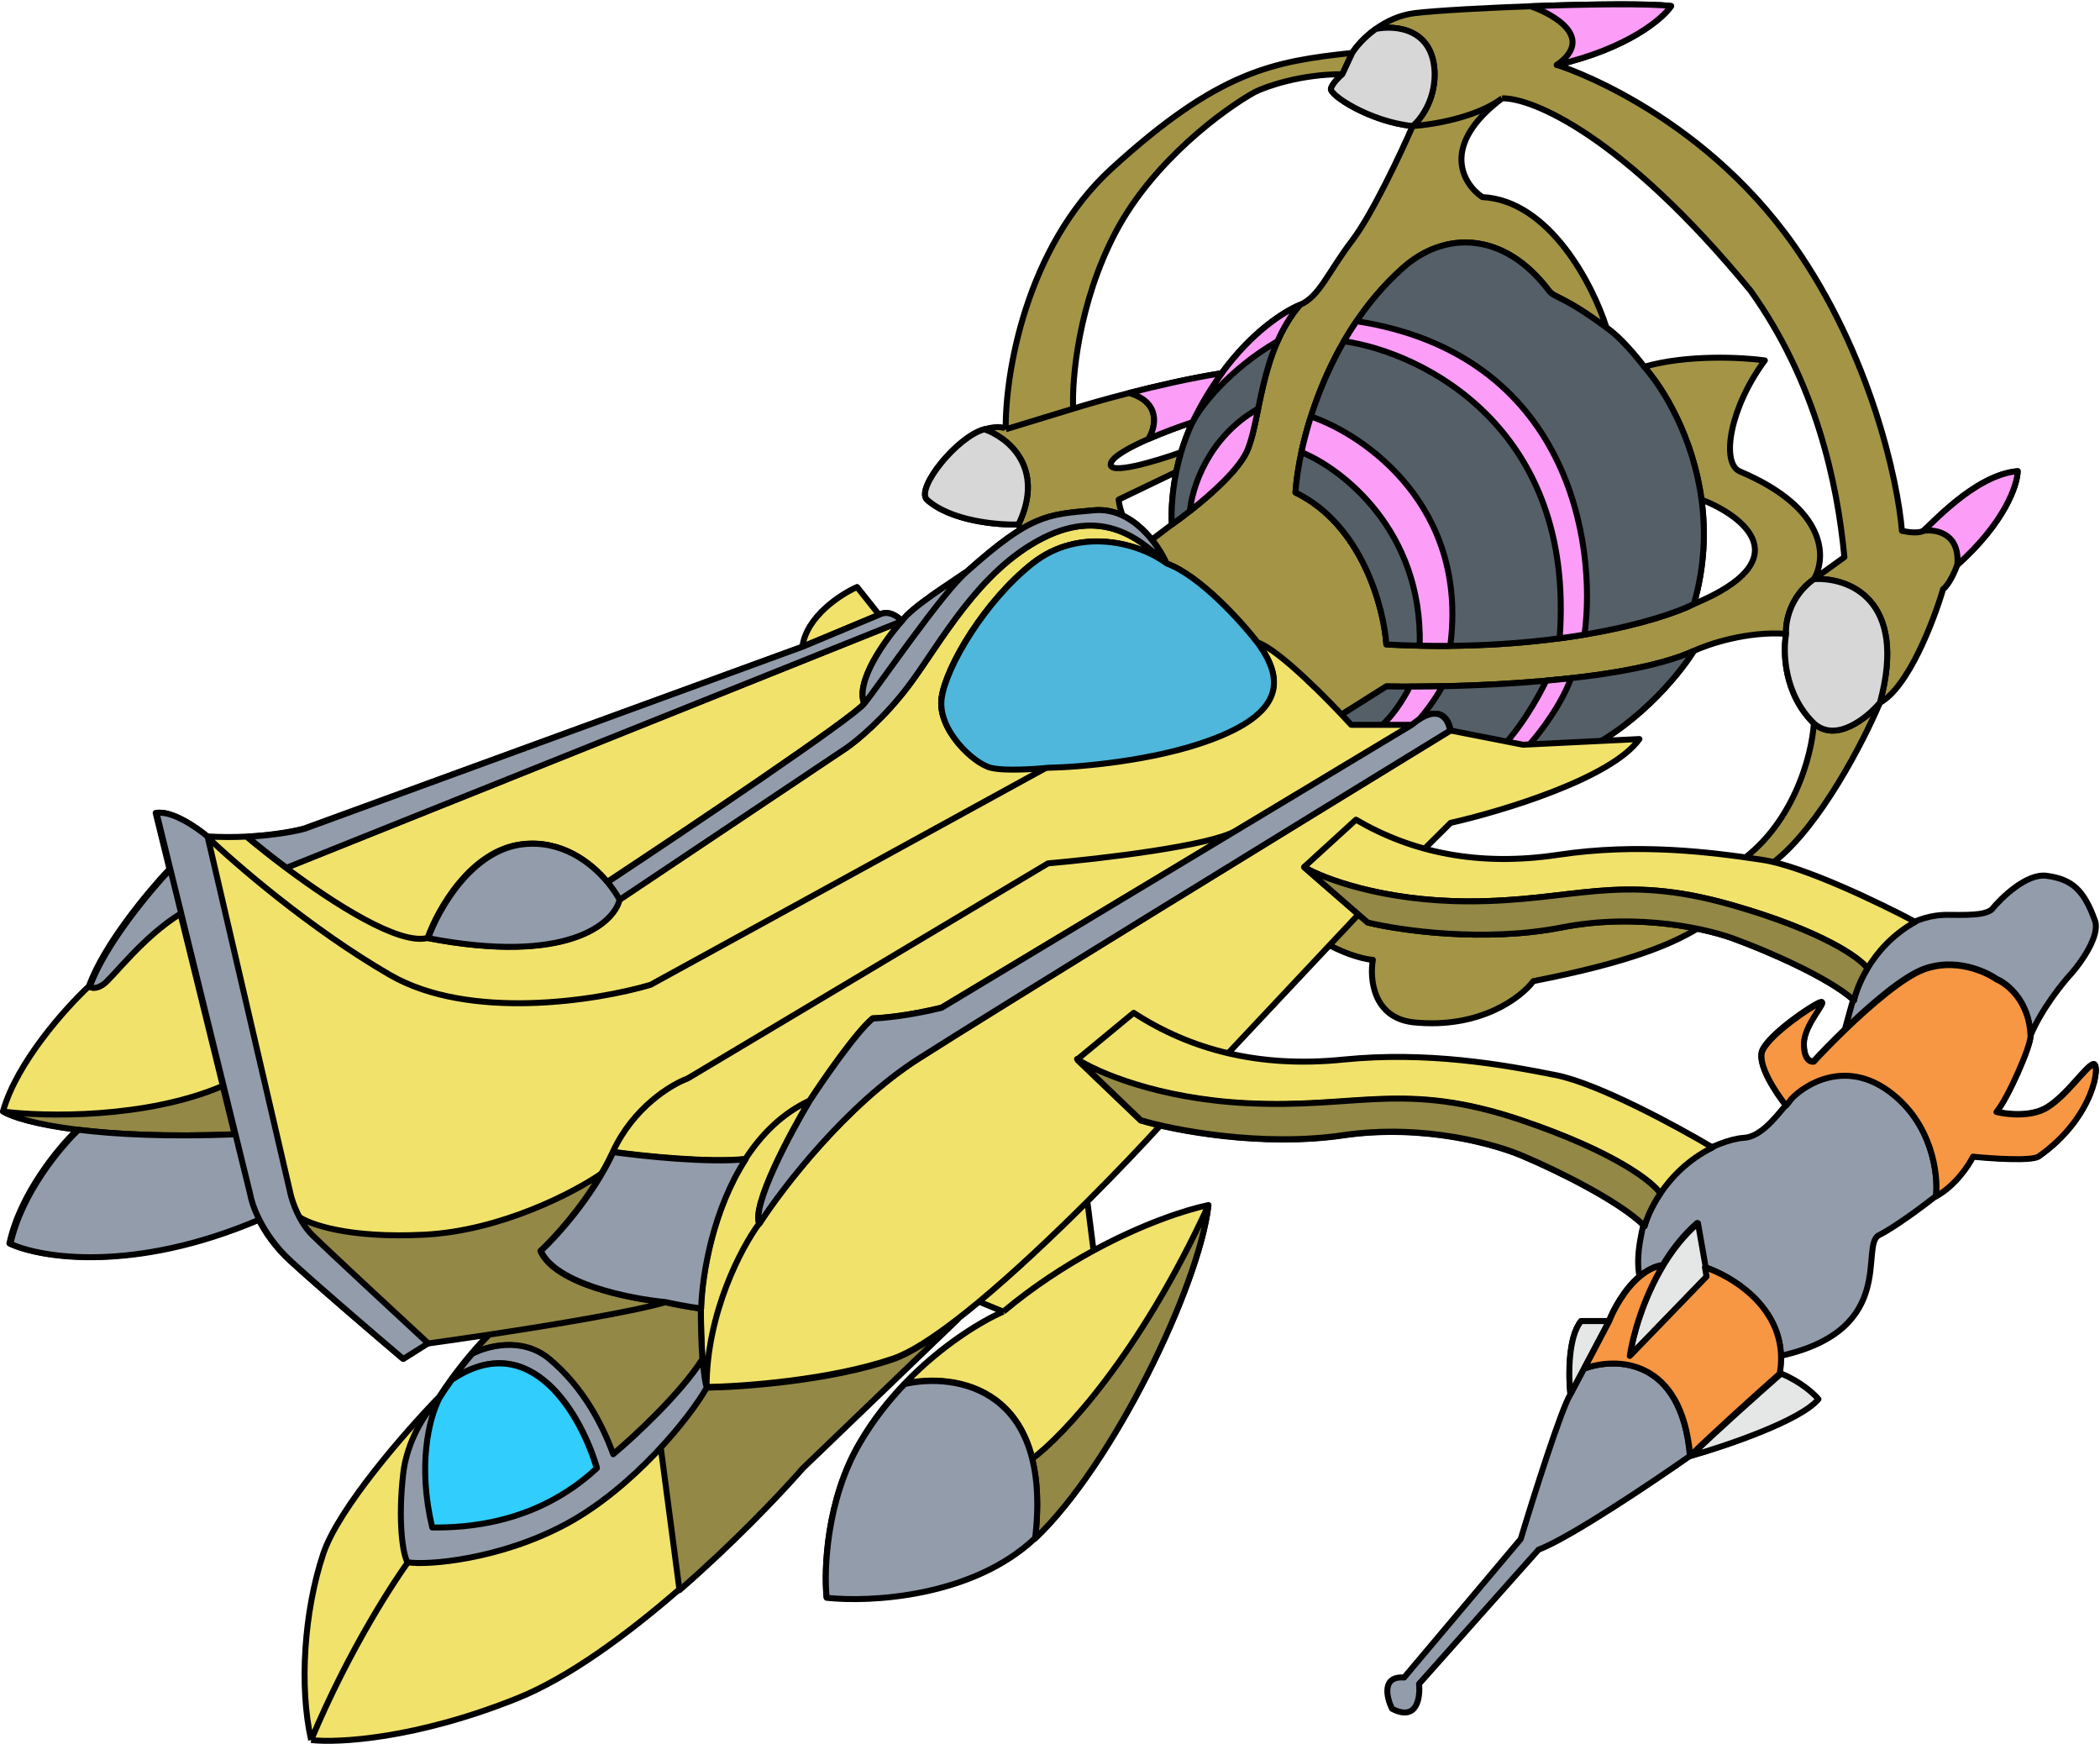 <svg width="1392" height="1156" viewBox="0 0 1392 1156" fill="none" xmlns="http://www.w3.org/2000/svg">
<path d="M675.126 347.61L680.304 362.673C740.713 447.089 865.203 617.897 879.889 625.805C894.575 633.713 906.092 636.004 910.015 636.161C907.818 648.713 910.109 674.571 936.846 677.584C980.905 682.103 1008.24 661.266 1016.4 650.282C1143.96 625.334 1137.84 600.857 1175.97 571.202C1206.47 547.477 1235.44 491.023 1246.11 465.761C1237.64 475.803 1217.02 492.592 1202.33 479.411C1201.08 500.28 1188.77 548.325 1149.61 573.555C1110.45 598.786 986.428 590.03 929.314 582.499L899.334 526.483L875.653 482.236L918.959 454.934C967.757 455.876 1076.84 452.486 1122.78 431.398C1132.51 426.848 1158.37 418.218 1183.97 420.101C1183.35 412.883 1186.14 395.529 1202.33 383.856C1210.49 370.362 1212.03 337.16 1152.91 312.306C1140.67 306.187 1146.79 269.942 1169.85 238.874C1155.1 236.834 1118.45 234.826 1089.83 243.111C1102.9 257.736 1122.3 289.969 1127.86 331.135C1155.67 341.962 1193.58 370.958 1122.78 400.331C1100.19 411.628 1027.79 432.81 918.959 427.162C917.233 402.492 902.766 347.807 858.707 326.428C860.59 296.302 877.441 224.376 929.785 177.681C957.087 153.203 996.627 152.733 1026.75 192.744C1030.99 197.922 1035.7 195.568 1064.88 217.221C1056.09 189.292 1027.32 132.868 982.506 130.609C969.643 121.825 954.272 96.45 995.649 65.207C978.697 77.989 949.076 82.753 936.375 83.537C928.53 101.581 909.544 142 896.364 159.323C879.889 180.976 874.711 196.509 861.531 202.158C834.758 233.696 835.641 279.827 826.227 299.704C818.696 315.606 790.139 338.267 776.802 347.61L757.502 362.203C752.795 357.652 743.004 345.068 741.498 331.135L779.676 312.777C780.52 308.61 781.584 304.223 782.921 299.704C766.446 305.631 734.06 315.413 736.32 307.128C737.565 302.564 748.678 296.457 761.268 290.947C765.975 283.418 770.023 266.776 748.558 260.443C732.636 264.527 719.2 268.429 711.372 270.883L666.653 284.534C665.869 283.436 661.946 281.898 652.531 284.534C667.594 289.712 693.201 309.576 675.126 347.61Z" fill="#A39545"/>
<path d="M1107.72 3.986C1079.94 0.69 964.618 5.398 937.787 8.693C927.578 9.946 918.81 14.232 911.898 19.208C924.764 16.488 950.591 18.672 950.968 49.175C950.968 67.25 941.239 79.614 936.375 83.537C949.076 82.753 978.697 77.989 995.649 65.207L995.686 65.179C1015.3 64.708 1075.71 89.562 1160.44 192.744C1203.74 253.466 1217.87 319.838 1222.57 369.263L1202.33 383.856C1224.77 382.443 1264.94 396.847 1246.11 465.761C1264.94 455.593 1281.88 411.314 1288 390.446C1291.77 387.81 1295.85 378.678 1297.42 374.441C1329.05 346.198 1337.27 321.25 1337.43 312.306C1308.71 314.66 1278.59 349.493 1274.82 351.847C1271.81 353.73 1264.15 352.631 1260.7 351.847C1258.03 318.896 1239.99 234.92 1189.15 162.618C1125.6 72.24 1032.39 42.947 1031.93 43.055C1079 32.135 1102.07 12.458 1107.72 3.986Z" fill="#A39545"/>
<path d="M736.791 111.78C679.551 164.124 666.183 248.759 666.653 284.534L711.372 270.883C710.43 251.427 714.761 200.746 739.615 153.674C764.469 106.602 811.478 72.24 831.876 60.943C839.878 57.02 862.661 49.175 889.774 49.175L896.364 35.053C844.585 40.702 808.34 46.35 736.791 111.78Z" fill="#A39545"/>
<path d="M675.126 347.61L680.304 362.673C740.713 447.089 865.203 617.897 879.889 625.805C894.575 633.713 906.092 636.004 910.015 636.161C907.818 648.713 910.109 674.571 936.846 677.584C980.905 682.103 1008.24 661.266 1016.4 650.282C1143.96 625.334 1137.84 600.857 1175.97 571.202C1206.47 547.477 1235.44 491.023 1246.11 465.761M675.126 347.61C661.475 348.081 630.219 345.445 614.403 331.135C606.872 323.604 634.644 289.241 652.531 284.534M675.126 347.61C693.201 309.576 667.594 289.712 652.531 284.534M652.531 284.534C661.946 281.898 665.869 283.436 666.653 284.534M666.653 284.534C666.183 248.759 679.551 164.124 736.791 111.78C808.34 46.35 844.585 40.702 896.364 35.053M666.653 284.534L711.372 270.883M896.364 35.053L889.774 49.175M896.364 35.053C898.915 31.021 904.278 24.695 911.898 19.208M1246.11 465.761C1264.94 455.593 1281.88 411.314 1288 390.446C1291.77 387.81 1295.85 378.678 1297.42 374.441C1329.05 346.198 1337.27 321.25 1337.43 312.306C1308.71 314.66 1278.59 349.493 1274.82 351.847C1271.81 353.73 1264.15 352.631 1260.7 351.847C1258.03 318.896 1239.99 234.92 1189.15 162.618C1125.6 72.24 1032.39 42.947 1031.93 43.055C1079 32.135 1102.07 12.458 1107.72 3.986C1079.94 0.69 964.618 5.398 937.787 8.693C927.578 9.946 918.81 14.232 911.898 19.208M1246.11 465.761C1264.94 396.847 1224.77 382.443 1202.33 383.856M1246.11 465.761C1237.64 475.803 1217.02 492.592 1202.33 479.411M711.372 270.883C710.43 251.427 714.761 200.746 739.615 153.674C764.469 106.602 811.478 72.24 831.876 60.943C839.878 57.02 862.661 49.175 889.774 49.175M711.372 270.883C719.2 268.429 732.636 264.527 748.558 260.442M889.774 49.175C887.734 50.901 883.372 55.2 882.243 58.589C880.83 62.825 908.132 80.713 936.375 83.537M936.375 83.537C928.53 101.581 909.544 142 896.364 159.323C879.889 180.976 874.711 196.509 861.531 202.158M936.375 83.537C941.239 79.614 950.968 67.25 950.968 49.175C950.591 18.672 924.764 16.488 911.898 19.208M936.375 83.537C949.076 82.753 978.697 77.989 995.649 65.207M861.531 202.158C851.586 206.42 830.384 219.259 809.858 247.347M861.531 202.158C834.758 233.696 835.641 279.827 826.227 299.704C818.696 315.606 790.139 338.267 776.802 347.61M790.452 279.827C796.576 267.234 803.181 256.484 809.858 247.347M790.452 279.827C787.286 286.556 784.826 293.265 782.921 299.704M790.452 279.827C782.772 282.363 771.53 286.456 761.268 290.947M776.802 347.61L757.502 362.203C752.795 357.652 743.004 345.068 741.498 331.135L779.676 312.777M776.802 347.61C776.499 344.89 776.003 330.91 779.676 312.777M779.676 312.777C780.519 308.61 781.584 304.223 782.921 299.704M809.858 247.347C789.366 250.601 767.249 255.648 748.558 260.442M782.921 299.704C766.446 305.631 734.06 315.413 736.32 307.128C737.565 302.564 748.678 296.456 761.268 290.947M761.268 290.947C765.975 283.418 770.023 266.776 748.558 260.442M995.686 65.179C1015.3 64.708 1075.71 89.562 1160.44 192.744C1203.74 253.466 1217.87 319.838 1222.57 369.263L1202.33 383.856M995.686 65.179C995.674 65.188 995.661 65.197 995.649 65.207M995.686 65.179L995.649 65.207M1202.33 383.856C1210.49 370.362 1212.03 337.16 1152.91 312.306C1140.67 306.187 1146.79 269.942 1169.85 238.874C1155.1 236.834 1118.45 234.826 1089.83 243.111M1202.33 383.856C1186.14 395.529 1183.35 412.883 1183.97 420.101M1089.83 243.111C1085.28 236.991 1073.92 223.246 1064.88 217.221M1089.83 243.111C1102.9 257.736 1122.3 289.969 1127.86 331.135M1064.88 217.221C1056.09 189.292 1027.32 132.868 982.506 130.609C969.643 121.825 954.272 96.45 995.649 65.207M1064.88 217.221C1035.7 195.568 1030.99 197.922 1026.75 192.744C996.627 152.733 957.087 153.203 929.785 177.681C877.441 224.376 860.59 296.302 858.707 326.428C902.766 347.807 917.233 402.492 918.959 427.162C1027.79 432.81 1100.19 411.628 1122.78 400.331M1122.78 431.398C1076.84 452.486 967.757 455.876 918.959 454.934L875.653 482.236L899.334 526.483M1122.78 431.398C1132.51 426.848 1158.37 418.218 1183.97 420.101M1122.78 431.398C1112.74 447.716 1082.3 484.589 1040.87 501.535C999.452 518.481 929.255 525.228 899.334 526.483M1183.97 420.101C1181.76 431.712 1182.34 459.83 1202.33 479.411M1202.33 479.411C1201.08 500.28 1188.77 548.325 1149.61 573.555C1110.45 598.786 986.428 590.03 929.314 582.499L899.334 526.483M1122.78 400.331C1129.93 375.697 1130.72 352.242 1127.86 331.135M1122.78 400.331C1193.58 370.958 1155.67 341.962 1127.86 331.135" stroke="black" stroke-width="3.955" stroke-linejoin="round"/>
<path d="M776.803 347.61C776.501 344.89 776.004 330.91 779.677 312.777C780.521 308.61 781.585 304.224 782.922 299.704C784.827 293.265 787.287 286.556 790.454 279.827C796.577 267.234 803.182 256.484 809.859 247.347C830.385 219.259 851.587 206.42 861.532 202.158C834.759 233.696 835.643 279.827 826.228 299.704C818.697 315.606 790.14 338.267 776.803 347.61Z" fill="#555F67"/>
<path d="M1064.88 217.221C1073.92 223.246 1085.28 236.991 1089.83 243.111C1102.9 257.736 1122.31 289.969 1127.87 331.135C1130.72 352.242 1129.93 375.697 1122.78 400.331C1100.19 411.628 1027.79 432.81 918.96 427.162C917.234 402.492 902.767 347.807 858.708 326.428C860.591 296.302 877.443 224.376 929.786 177.681C957.088 153.203 996.629 152.733 1026.75 192.744C1030.99 197.922 1035.7 195.568 1064.88 217.221Z" fill="#555F67"/>
<path d="M918.96 454.934L875.654 482.236L899.336 526.483C929.256 525.228 999.453 518.481 1040.88 501.535C1082.3 484.589 1112.74 447.717 1122.78 431.398C1076.84 452.486 967.758 455.876 918.96 454.934Z" fill="#555F67"/>
<path d="M776.803 347.61C776.501 344.89 776.004 330.91 779.677 312.777C780.521 308.61 781.585 304.224 782.922 299.704C784.827 293.265 787.287 286.556 790.454 279.827C796.577 267.234 803.182 256.484 809.859 247.347C830.385 219.259 851.587 206.42 861.532 202.158C834.759 233.696 835.643 279.827 826.228 299.704C818.697 315.606 790.14 338.267 776.803 347.61Z" stroke="black" stroke-width="3.955" stroke-linejoin="round"/>
<path d="M1064.88 217.221C1073.92 223.246 1085.28 236.991 1089.83 243.111C1102.9 257.736 1122.31 289.969 1127.87 331.135C1130.72 352.242 1129.93 375.697 1122.78 400.331C1100.19 411.628 1027.79 432.81 918.96 427.162C917.234 402.492 902.767 347.807 858.708 326.428C860.591 296.302 877.443 224.376 929.786 177.681C957.088 153.203 996.629 152.733 1026.75 192.744C1030.99 197.922 1035.7 195.568 1064.88 217.221Z" stroke="black" stroke-width="3.955" stroke-linejoin="round"/>
<path d="M918.96 454.934L875.654 482.236L899.336 526.483C929.256 525.228 999.453 518.481 1040.88 501.535C1082.3 484.589 1112.74 447.717 1122.78 431.398C1076.84 452.486 967.758 455.876 918.96 454.934Z" stroke="black" stroke-width="3.955" stroke-linejoin="round"/>
<path d="M809.859 247.347C830.385 219.259 851.587 206.42 861.532 202.158C855.269 209.536 850.519 217.713 846.797 226.165C813.921 245.37 795.536 269.942 790.453 279.827C796.577 267.234 803.182 256.484 809.859 247.347Z" fill="#FC9DF7"/>
<path d="M941.083 427.962C942.966 351.631 889.584 310.652 862.658 299.704C864.233 292.401 866.308 284.429 868.965 276.061C904.773 288.277 973.375 335.782 961.324 428.07C954.746 428.135 947.998 428.102 941.083 427.962Z" fill="#FC9DF7"/>
<path d="M1033.82 423.071C1044.36 283.478 942.901 233.636 890.854 226.165C893.443 221.698 896.218 217.261 899.189 212.886C1040.03 234.649 1058.61 360.429 1050.29 420.599C1045.04 421.478 1039.54 422.307 1033.82 423.071Z" fill="#FC9DF7"/>
<path d="M989.097 501.535C1005.67 487.164 1019.85 461.97 1024.87 451.17C1030.39 450.675 1035.9 450.124 1041.35 449.513C1033.44 471.16 1014.83 493.214 1006.51 501.535C993.804 507.523 972.527 515.907 989.097 501.535Z" fill="#FC9DF7"/>
<path d="M826.228 299.704C820.537 311.719 802.842 327.594 788.779 338.667C789.946 323.917 800.618 289.712 833.967 270.883C831.563 282.543 829.528 292.736 826.228 299.704Z" fill="#FC9DF7"/>
<path d="M909.545 485.531C920.843 479.129 930.885 462.559 934.493 455.074C941.155 455.073 948.432 455.001 956.146 454.839C943.719 476.98 927.746 490.488 921.313 494.475C912.683 494.161 898.248 491.933 909.545 485.531Z" fill="#FC9DF7"/>
<path d="M809.859 247.347C830.385 219.259 851.587 206.42 861.532 202.158C855.269 209.536 850.519 217.713 846.797 226.165C813.921 245.37 795.536 269.942 790.453 279.827C796.577 267.234 803.182 256.484 809.859 247.347Z" stroke="black" stroke-width="3.955" stroke-linejoin="round"/>
<path d="M941.083 427.962C942.966 351.631 889.584 310.652 862.658 299.704C864.233 292.401 866.308 284.429 868.965 276.061C904.773 288.277 973.375 335.782 961.324 428.07C954.746 428.135 947.998 428.102 941.083 427.962Z" stroke="black" stroke-width="3.955" stroke-linejoin="round"/>
<path d="M1033.82 423.071C1044.36 283.478 942.901 233.636 890.854 226.165C893.443 221.698 896.218 217.261 899.189 212.886C1040.03 234.649 1058.61 360.429 1050.29 420.599C1045.04 421.478 1039.54 422.307 1033.82 423.071Z" stroke="black" stroke-width="3.955" stroke-linejoin="round"/>
<path d="M989.097 501.535C1005.67 487.164 1019.85 461.97 1024.87 451.17C1030.39 450.675 1035.9 450.124 1041.35 449.513C1033.44 471.16 1014.83 493.214 1006.51 501.535C993.804 507.523 972.527 515.907 989.097 501.535Z" stroke="black" stroke-width="3.955" stroke-linejoin="round"/>
<path d="M826.228 299.704C820.537 311.719 802.842 327.594 788.779 338.667C789.946 323.917 800.618 289.712 833.967 270.883C831.563 282.543 829.528 292.736 826.228 299.704Z" stroke="black" stroke-width="3.955" stroke-linejoin="round"/>
<path d="M909.545 485.531C920.843 479.129 930.885 462.559 934.493 455.074C941.155 455.073 948.432 455.001 956.146 454.839C943.719 476.98 927.746 490.488 921.313 494.475C912.683 494.161 898.248 491.933 909.545 485.531Z" stroke="black" stroke-width="3.955" stroke-linejoin="round"/>
<path d="M1031.93 43.055C1079 32.135 1102.07 12.459 1107.72 3.986C1092.81 2.216 1052.66 2.754 1014.51 4.141C1030.83 9.738 1057.16 25.356 1031.93 43.055Z" fill="#FC9DF7"/>
<path d="M1337.43 312.306C1308.71 314.66 1278.59 349.493 1274.82 351.847C1283.14 350.591 1299.3 353.353 1297.42 374.441C1329.05 346.198 1337.27 321.25 1337.43 312.306Z" fill="#FC9DF7"/>
<path d="M790.453 279.827C796.576 267.234 803.181 256.484 809.858 247.347C789.366 250.601 767.249 255.648 748.559 260.443C770.023 266.776 765.975 283.418 761.268 290.947C771.53 286.457 782.772 282.363 790.453 279.827Z" fill="#FC9DF7"/>
<path d="M1031.93 43.055C1079 32.135 1102.07 12.459 1107.72 3.986C1092.81 2.216 1052.66 2.754 1014.51 4.141C1030.83 9.738 1057.16 25.356 1031.93 43.055Z" stroke="black" stroke-width="3.955" stroke-linejoin="round"/>
<path d="M1337.43 312.306C1308.71 314.66 1278.59 349.493 1274.82 351.847C1283.14 350.591 1299.3 353.353 1297.42 374.441C1329.05 346.198 1337.27 321.25 1337.43 312.306Z" stroke="black" stroke-width="3.955" stroke-linejoin="round"/>
<path d="M790.453 279.827C796.576 267.234 803.181 256.484 809.858 247.347C789.366 250.601 767.249 255.648 748.559 260.443C770.023 266.776 765.975 283.418 761.268 290.947C771.53 286.457 782.772 282.363 790.453 279.827Z" stroke="black" stroke-width="3.955" stroke-linejoin="round"/>
<path d="M614.403 331.135C630.219 345.445 661.475 348.081 675.126 347.61C693.201 309.576 667.594 289.712 652.531 284.534C634.644 289.241 606.872 323.604 614.403 331.135Z" fill="#D7D7D7"/>
<path d="M882.243 58.589C883.372 55.2 887.734 50.901 889.774 49.175L896.364 35.053C898.915 31.021 904.278 24.695 911.898 19.208C924.764 16.488 950.591 18.672 950.968 49.175C950.968 67.25 941.239 79.614 936.375 83.537C908.132 80.713 880.83 62.825 882.243 58.589Z" fill="#D7D7D7"/>
<path d="M1202.33 479.411C1182.34 459.83 1181.76 431.712 1183.97 420.101C1183.35 412.883 1186.14 395.529 1202.33 383.856C1224.77 382.443 1264.94 396.847 1246.11 465.761C1237.64 475.803 1217.02 492.592 1202.33 479.411Z" fill="#D7D7D7"/>
<path d="M614.403 331.135C630.219 345.445 661.475 348.081 675.126 347.61C693.201 309.576 667.594 289.712 652.531 284.534C634.644 289.241 606.872 323.604 614.403 331.135Z" stroke="black" stroke-width="3.955" stroke-linejoin="round"/>
<path d="M882.243 58.589C883.372 55.2 887.734 50.901 889.774 49.175L896.364 35.053C898.915 31.021 904.278 24.695 911.898 19.208C924.764 16.488 950.591 18.672 950.968 49.175C950.968 67.25 941.239 79.614 936.375 83.537C908.132 80.713 880.83 62.825 882.243 58.589Z" stroke="black" stroke-width="3.955" stroke-linejoin="round"/>
<path d="M1202.33 479.411C1182.34 459.83 1181.76 431.712 1183.97 420.101C1183.35 412.883 1186.14 395.529 1202.33 383.856C1224.77 382.443 1264.94 396.847 1246.11 465.761C1237.64 475.803 1217.02 492.592 1202.33 479.411Z" stroke="black" stroke-width="3.955" stroke-linejoin="round"/>
<path d="M922.719 1132.55C919.105 1125.18 915.649 1110.72 930.73 1111.85L1008.02 1020.07C1016.5 991.986 1034.98 933.468 1041.01 924.055C1039.75 912.288 1039.41 886.12 1048.08 875.577H1066.46C1069.45 867.815 1076.65 854.41 1086.74 845.926C1083.91 831.963 1088.42 813.921 1093.32 796.977C1099.45 775.798 1138.56 755.089 1156 754.148C1167.42 753.531 1177.67 739.544 1183.77 732.498C1176.87 723.869 1164.11 704.446 1168.25 695.786C1173.44 684.961 1200.3 666.606 1206.43 664.252C1212.55 661.899 1195.59 678.372 1195.59 691.55C1195.59 702.093 1199.99 703.788 1202.19 703.317C1207.32 697.728 1214.66 690.133 1222.92 682.16C1227.63 665.664 1232.06 645.52 1240.36 634.601C1250.73 620.952 1267.69 605.891 1292.2 606.362C1311.8 606.738 1316.23 605.42 1320.01 603.067C1326.76 594.752 1343.57 578.593 1356.76 580.476C1373.26 582.829 1381.27 589.418 1388.81 610.598C1391.83 620.387 1379.7 637.582 1373.26 644.956C1367.13 651.545 1353.09 669.053 1345.93 686.373C1345.93 693.433 1330.84 727.791 1323.3 736.733C1330.06 738.459 1346.21 740.31 1356.76 733.91C1369.96 725.908 1382.21 707.082 1387.4 705.2C1392.58 703.317 1388.81 740.028 1351.11 766.385C1345.83 769.397 1320.01 767.64 1307.75 766.385C1304.92 772.19 1296.06 785.587 1283.25 792.741C1275.08 799.174 1256.1 813.356 1245.54 818.628C1232.35 825.217 1258.74 881.225 1180.44 898.639C1180.55 902.383 1180.28 906.305 1179.56 910.405C1192.38 915.677 1201.24 923.898 1204.07 927.349C1192.38 941.657 1143.28 958.412 1120.18 965.002C1095.41 982.416 1040.64 1019.22 1019.8 1027.13L940.627 1116.08C941.57 1125.18 939.308 1141.22 922.719 1132.55Z" fill="#939CAB"/>
<path d="M1041.01 924.054C1034.98 933.468 1016.5 991.986 1008.02 1020.07L930.73 1111.85C915.649 1110.72 919.105 1125.18 922.719 1132.56C939.308 1141.22 941.57 1125.18 940.627 1116.08L1019.8 1027.13C1040.64 1019.22 1095.41 982.416 1120.18 965.002M1041.01 924.054C1039.75 912.288 1039.41 886.12 1048.08 875.577H1066.46M1041.01 924.054L1049.9 907.111M1066.46 875.577L1049.9 907.111M1066.46 875.577C1069.45 867.815 1076.65 854.41 1086.74 845.926M1049.9 907.111C1070.97 899.267 1114.53 899.863 1120.18 965.002M1120.18 965.002C1143.28 958.412 1192.38 941.657 1204.07 927.349C1201.24 923.898 1192.38 915.677 1179.56 910.405M1120.18 965.002C1134.13 951.07 1165.58 922.799 1179.56 910.405M1179.56 910.405C1180.28 906.305 1180.55 902.383 1180.44 898.639M1102.21 838.395C1088.6 861.084 1081.97 886.068 1080.13 898.639L1131.02 845.926L1129.96 839.807M1102.21 838.395C1108.31 828.239 1115.8 818.543 1124.9 810.626L1129.96 839.807M1102.21 838.395C1096.54 839.22 1091.34 842.062 1086.74 845.926M1129.96 839.807C1147.53 845.597 1179.46 864.91 1180.44 898.639M1086.74 845.926C1083.91 831.963 1088.42 813.921 1093.32 796.977C1099.45 775.798 1138.56 755.089 1156 754.148C1167.42 753.531 1177.67 739.544 1183.77 732.498M1283.25 792.741C1284.82 778.308 1280.79 744.17 1252.14 723.084C1223.49 701.999 1196.84 717.75 1187.1 728.262C1186.25 729.485 1185.13 730.936 1183.77 732.498M1283.25 792.741C1275.08 799.174 1256.1 813.356 1245.54 818.628C1232.35 825.217 1258.74 881.225 1180.44 898.639M1283.25 792.741C1296.06 785.587 1304.92 772.19 1307.75 766.385C1320.01 767.64 1345.83 769.397 1351.11 766.385C1388.81 740.028 1392.58 703.317 1387.4 705.2C1382.21 707.082 1369.96 725.908 1356.76 733.91C1346.21 740.31 1330.06 738.459 1323.3 736.733C1330.84 727.791 1345.93 693.433 1345.93 686.373M1183.77 732.498C1176.87 723.869 1164.11 704.446 1168.25 695.786C1173.44 684.961 1200.3 666.606 1206.43 664.252C1212.55 661.899 1195.59 678.372 1195.59 691.55C1195.59 702.093 1199.99 703.788 1202.19 703.317C1207.32 697.728 1214.66 690.133 1222.92 682.16M1345.93 686.373C1345.17 663.405 1330.53 651.702 1323.3 648.721C1315.76 643.387 1295.59 634.601 1275.23 642.132C1261.47 647.223 1240.17 665.513 1222.92 682.16M1345.93 686.373C1353.09 669.053 1367.13 651.545 1373.26 644.956C1379.7 637.582 1391.83 620.387 1388.81 610.598C1381.27 589.418 1373.26 582.829 1356.76 580.476C1343.57 578.593 1326.76 594.752 1320.01 603.067C1316.23 605.42 1311.8 606.738 1292.2 606.362C1267.69 605.891 1250.73 620.952 1240.36 634.601C1232.06 645.52 1227.63 665.664 1222.92 682.16" stroke="black" stroke-width="3.955" stroke-linejoin="round"/>
<path d="M1048.04 875.614C1039.29 886.148 1039.64 912.296 1040.91 924.053L1049.88 907.123L1066.58 875.614H1048.04Z" fill="#E5E7E7"/>
<path d="M1205.37 927.345C1193.58 941.641 1144.05 958.383 1120.76 964.967C1134.83 951.047 1166.55 922.799 1180.65 910.415C1193.58 915.682 1202.52 923.896 1205.37 927.345Z" fill="#E5E7E7"/>
<path d="M1080.36 898.657L1131.69 845.986L1130.62 839.872L1125.52 810.715C1116.34 818.625 1108.79 828.314 1102.64 838.461C1088.91 861.132 1082.22 886.096 1080.36 898.657Z" fill="#E5E7E7"/>
<path d="M1048.04 875.614C1039.29 886.148 1039.64 912.296 1040.91 924.053L1049.88 907.123L1066.58 875.614H1048.04Z" stroke="black" stroke-width="3.955" stroke-linejoin="round"/>
<path d="M1205.37 927.345C1193.58 941.641 1144.05 958.383 1120.76 964.967C1134.83 951.047 1166.55 922.799 1180.65 910.415C1193.58 915.682 1202.52 923.896 1205.37 927.345Z" stroke="black" stroke-width="3.955" stroke-linejoin="round"/>
<path d="M1080.36 898.657L1131.69 845.986L1130.62 839.872L1125.52 810.715C1116.34 818.625 1108.79 828.314 1102.64 838.461C1088.91 861.132 1082.22 886.096 1080.36 898.657Z" stroke="black" stroke-width="3.955" stroke-linejoin="round"/>
<path d="M266.943 900.435C249.688 885.838 210.566 852.406 192.119 835.454C182.231 826.368 175.597 816.515 171.376 808.144C88.146 843.553 26.603 833.571 6.235 824.153C13.388 791.004 39.334 759.979 51.412 748.61C23.494 745.167 7.8 740.072 2 736.571C11.035 704.175 43.726 667.824 58.941 653.697C68.73 626.199 98.614 590.444 112.333 576.004L103.177 538.805C113.342 536.921 130.001 548.379 137.06 554.343C146.374 554.933 155.286 554.892 163.413 554.48C181.234 553.576 195.282 550.889 201.531 549.164L531.886 428.62C534.521 408.655 557.141 393.933 568.121 389.067L582.71 407.431C589.11 404.041 595.416 408.844 597.768 411.669C604.357 402.252 630.239 386.242 641.063 378.708C683.416 341.038 693.769 341.038 725.299 338.213C750.522 335.953 767.809 360.815 773.299 373.528C795.134 381.439 822.554 411.669 833.535 425.795C847.464 430.316 880.751 464.093 895.653 480.416H936.124C954.194 465.348 960.594 476.649 961.536 484.183L1009.54 493.601L1086.71 489.834C1068.27 515.826 995.575 537.706 961.536 545.397L901.3 605.198L769.534 745.518C757.026 759.209 739.83 777.327 720.755 796.372L724.865 828.862C757.942 810.881 786.764 801.608 801.064 798.726C794.946 851.935 738.005 970.124 686.24 1019.09C644.828 1058.27 576.749 1061.79 547.886 1058.65C546.003 1040.13 547.792 993.667 570.004 955.998C578.65 941.199 588.946 928.207 599.651 917.047C624.371 891.275 651.271 875.272 665.063 869.357L648.979 862.765C644.193 866.744 639.495 870.529 634.927 874.066L532.356 972.478C497.376 1012.19 410.567 1098.39 343.179 1125.51C275.79 1152.63 223.805 1155.33 206.237 1153.29C198.237 1117.98 201.531 1068.07 214.237 1029.92C224.401 999.412 269.726 947.836 291.118 925.862C293.71 921.813 296.421 917.869 299.164 914.09C303.654 907.905 308.229 902.165 312.504 897.139C316.915 891.953 321.006 887.527 324.355 884.158C308.607 886.532 294.262 888.586 283.414 890.075L266.943 900.435Z" fill="#F1E26B"/>
<path d="M283.414 890.075L266.943 900.435C249.688 885.838 210.566 852.406 192.119 835.454C182.231 826.368 175.597 816.515 171.376 808.144M283.414 890.075C294.262 888.586 308.607 886.532 324.355 884.158M283.414 890.075C261.139 869.514 214.519 826.319 206.237 818.032C197.954 809.745 193.374 796.686 192.119 791.192L137.06 554.343M441.062 862.765C445.297 863.707 455.932 865.873 464.591 867.003M441.062 862.765C419.112 869.079 366.67 877.777 324.355 884.158M441.062 862.765C417.532 860.567 368.026 850.711 358.238 828.862C368.591 819.288 392.685 792.793 406.238 763.411M464.591 867.003C464.591 875.219 464.846 888.883 465.652 900.435M464.591 867.003C465.328 843.419 472.741 801.136 494.131 768.12M468.356 919.27C492.199 918.956 550.333 914.749 592.121 900.435C603.318 896.599 618.255 886.977 634.927 874.066M468.356 919.27C453.924 937.477 414.52 981.707 370.473 1005.44C326.426 1029.17 287.335 1032.12 274.472 1029.92M468.356 919.27C467.096 915.96 466.231 908.744 465.652 900.435M468.356 919.27C468.356 870.299 491.572 826.665 503.18 810.969M961.535 484.183L1009.54 493.601L1086.71 489.834C1068.27 515.826 995.575 537.706 961.535 545.397L901.3 605.198L769.534 745.518C757.026 759.209 739.83 777.327 720.755 796.372M961.535 484.183C960.594 476.649 954.194 465.348 936.124 480.416M961.535 484.183C863.809 543.984 656.404 671.214 608.592 701.726C560.78 732.239 518.395 787.268 503.18 810.969M936.124 480.416H895.653C880.751 464.093 847.464 430.316 833.535 425.795M936.124 480.416L819.417 550.517M833.535 425.795C822.554 411.669 795.134 381.439 773.299 373.528M833.535 425.795C852.358 451.222 849.535 472.412 802.476 489.834C764.828 503.772 714.946 507.884 694.71 508.198M773.299 373.528C767.809 360.815 750.522 335.953 725.299 338.213C693.769 341.038 683.416 341.038 641.063 378.708M773.299 373.528C759.652 361.286 734.24 334.917 691.416 356.577C648.592 378.237 623.651 425.795 602.945 453.577C586.38 475.802 567.808 491.09 560.592 495.955L410.473 596.251M773.299 373.528C755.887 360.344 715.887 348.741 684.357 373.528C652.828 398.316 626.945 441.805 624.122 462.523C621.298 483.242 645.298 505.373 656.592 508.198C665.628 510.458 685.769 509.14 694.71 508.198M641.063 378.708C630.239 386.242 604.357 402.252 597.768 411.669M641.063 378.708C624.505 392.834 582.71 454.048 572.827 466.29M597.768 411.669C595.416 408.844 589.11 404.041 582.71 407.431M597.768 411.669C586.945 423.755 566.804 451.599 572.827 466.29M597.768 411.669L189.426 575.062M582.71 407.431L568.121 389.067C557.141 393.933 534.521 408.655 531.886 428.62M582.71 407.431L531.886 428.62M531.886 428.62L201.531 549.164C195.282 550.889 181.234 553.576 163.413 554.48M137.06 554.343C130.001 548.379 113.342 536.921 103.177 538.805L112.333 576.004M137.06 554.343C146.374 554.933 155.286 554.892 163.413 554.48M137.06 554.343C155.57 572.237 205.766 615.651 258.472 646.164C311.178 676.676 395.571 663.272 431.179 652.756L694.71 508.198M112.333 576.004C98.614 590.444 68.73 626.199 58.941 653.697M112.333 576.004L119.518 605.198M58.941 653.697C43.726 667.824 11.035 704.175 2 736.571C7.8 740.072 23.494 745.167 51.412 748.61M58.941 653.697C59.883 654.639 62.989 655.675 67.883 652.285C74.001 648.047 93.976 620.736 119.518 605.198M155.56 751.639L165.295 791.192C165.877 794.761 167.723 800.897 171.376 808.144M155.56 751.639C110.245 753.405 76.063 751.651 51.412 748.61M155.56 751.639L119.518 605.198M51.412 748.61C39.334 759.979 13.388 791.004 6.235 824.153C26.603 833.571 88.146 843.553 171.376 808.144M324.355 884.158C321.006 887.527 316.915 891.953 312.504 897.139M274.472 1029.92C271.335 1025.22 266.002 1004.5 269.766 972.478C271.513 957.626 281.419 941.013 291.118 925.862M274.472 1029.92C262.237 1045.93 231.46 1093.02 206.237 1153.29M291.118 925.862C269.726 947.836 224.401 999.412 214.237 1029.92C201.531 1068.07 198.237 1117.98 206.237 1153.29M291.118 925.862C283.844 939.831 271.743 977.94 281.531 1018.62C302.708 1018.78 355.132 1009.77 395.414 972.478C385.365 938.261 352.047 878.68 299.164 914.09M291.118 925.862C293.71 921.813 296.421 917.869 299.164 914.09M206.237 1153.29C223.805 1155.33 275.79 1152.63 343.179 1125.51C410.567 1098.39 497.376 1012.19 532.356 972.478L634.927 874.066M634.927 874.066C639.495 870.529 644.193 866.744 648.979 862.765M648.979 862.765L665.063 869.357M648.979 862.765C672.384 843.307 697.917 819.174 720.755 796.372M665.063 869.357C685.093 852.632 705.694 839.284 724.865 828.862M665.063 869.357C651.271 875.272 624.371 891.275 599.651 917.047M686.24 1019.09C644.828 1058.27 576.749 1061.79 547.886 1058.65C546.003 1040.13 547.792 993.667 570.004 955.998C578.65 941.199 588.946 928.207 599.651 917.047M686.24 1019.09C738.005 970.124 794.946 851.935 801.064 798.726C786.764 801.608 757.942 810.881 724.865 828.862M686.24 1019.09C697.91 919.27 633.377 909.469 599.651 917.047M720.755 796.372L724.865 828.862M299.164 914.09C303.654 907.905 308.229 902.165 312.504 897.139M312.504 897.139C322.102 891.959 345.814 885.367 363.885 900.435C386.473 919.27 399.179 944.226 406.238 963.532C419.808 952.231 450.688 923.79 465.652 900.435M163.413 554.48C170.429 560.381 179.436 567.583 189.426 575.062M283.414 621.678C290.159 602.641 312.12 563.558 346.002 559.523C371.733 556.459 391.313 571.2 402.473 584.569M283.414 621.678C375.649 639.383 406.552 612.104 410.473 596.251M283.414 621.678C264.703 626.574 221.876 599.354 189.426 575.062M410.473 596.251C408.699 592.901 406.009 588.804 402.473 584.569M402.473 584.569C455.964 549.224 564.921 476.084 572.827 466.29M536.592 729.508C546.003 715.068 567.557 683.928 578.474 674.887C584.749 674.73 602.663 673.097 624.122 667.824L819.417 550.517M536.592 729.508C523.415 751.482 498.285 798.538 503.18 810.969M536.592 729.508C518.495 737.941 504.63 751.914 494.131 768.12M406.238 763.411C419.791 734.028 444.826 718.835 455.65 714.911L694.71 572.237C729.22 569.237 802.476 560.693 819.417 550.517M406.238 763.411C425.304 766.079 469.574 770.756 494.131 768.12" stroke="black" stroke-width="3.955" stroke-linejoin="round"/>
<path d="M440.999 863.147C445.234 864.09 455.867 866.26 464.525 867.392C464.525 875.623 464.78 889.312 465.585 900.884C466.165 909.208 467.029 916.437 468.289 919.753C492.129 919.438 550.255 915.224 592.037 900.884C603.232 897.042 618.167 887.403 634.837 874.468L532.281 973.057C514.886 992.841 484.675 1024.15 450.409 1053.96L437.29 954.188C451.184 940.352 462.062 927.625 468.289 919.753C467.029 916.437 466.165 909.208 465.585 900.884C450.624 924.281 419.748 952.773 406.18 964.094C399.122 944.754 386.418 919.753 363.833 900.884C345.765 885.789 322.056 892.393 312.46 897.582C316.87 892.387 320.96 887.954 324.309 884.578C308.564 886.957 294.221 889.014 283.373 890.507C261.102 869.908 214.489 826.636 206.207 818.334C202.678 814.795 199.82 810.388 197.606 806.069C204.394 811.258 230.675 820.976 281.491 818.334C332.308 815.692 380.864 790.188 398.79 777.766C385.115 801.28 366.845 821.161 358.187 829.183C367.974 851.071 417.473 860.946 440.999 863.147Z" fill="#938845"/>
<path d="M51.405 748.788C23.491 745.338 7.799 740.234 2 736.727C29.155 740.186 96.303 741.633 147.659 719.745L155.538 751.822C110.229 753.591 76.053 751.834 51.405 748.788Z" fill="#938845"/>
<path d="M800.95 798.994C794.833 852.298 737.9 970.698 686.142 1019.76C688.658 998.198 687.632 980.83 684.137 966.925C704.097 952.301 755.403 898.243 800.95 798.994Z" fill="#938845"/>
<path d="M440.999 863.147C445.234 864.09 455.867 866.26 464.525 867.392C464.525 875.623 464.78 889.312 465.585 900.884M440.999 863.147C419.053 869.472 366.618 878.186 324.309 884.578M440.999 863.147C417.473 860.946 367.974 851.071 358.187 829.183C366.845 821.161 385.115 801.28 398.79 777.766C380.864 790.188 332.308 815.692 281.491 818.334C230.675 820.976 204.394 811.258 197.606 806.069C199.82 810.388 202.678 814.795 206.207 818.334C214.489 826.636 261.102 869.908 283.373 890.507C294.221 889.014 308.564 886.957 324.309 884.578M468.289 919.753C492.129 919.438 550.255 915.224 592.037 900.884C603.232 897.042 618.167 887.403 634.837 874.468L532.281 973.057C514.886 992.841 484.675 1024.15 450.409 1053.96L437.29 954.188C451.184 940.352 462.062 927.625 468.289 919.753ZM468.289 919.753C467.029 916.437 466.165 909.208 465.585 900.884M324.309 884.578C320.96 887.954 316.87 892.387 312.46 897.582C322.056 892.393 345.765 885.789 363.833 900.884C386.418 919.753 399.122 944.754 406.18 964.094C419.748 952.773 450.624 924.281 465.585 900.884M2 736.727C7.799 740.234 23.491 745.338 51.405 748.788C76.053 751.834 110.229 753.591 155.538 751.822L147.659 719.745C96.303 741.633 29.155 740.186 2 736.727ZM686.142 1019.76C737.9 970.698 794.833 852.298 800.95 798.994C755.403 898.243 704.097 952.301 684.137 966.925C687.632 980.83 688.658 998.198 686.142 1019.76Z" stroke="black" stroke-width="3.955" stroke-linejoin="round"/>
<path d="M267.348 900.717C250.113 886.113 211.037 852.664 192.611 835.704C182.735 826.613 176.108 816.756 171.893 808.38C88.759 843.807 27.288 833.82 6.943 824.398C14.088 791.232 40.003 760.191 52.068 748.817C76.69 751.859 110.832 753.614 156.095 751.847L120.094 605.332C94.582 620.879 74.63 648.203 68.519 652.443C63.631 655.835 60.529 654.798 59.588 653.856C69.365 626.343 99.215 590.57 112.917 576.123L103.773 538.905C113.926 537.021 130.565 548.485 137.616 554.452L192.611 791.42C193.865 796.916 198.44 809.982 206.712 818.273C214.985 826.565 261.551 869.781 283.8 890.353L267.348 900.717Z" fill="#939CAB"/>
<path d="M464.767 867.269C456.118 866.138 445.495 863.971 441.265 863.029C417.763 860.83 368.314 850.968 358.537 829.109C368.878 819.53 392.944 793.022 406.482 763.625C425.525 766.294 469.744 770.974 494.273 768.336C472.907 801.369 465.503 843.673 464.767 867.269Z" fill="#939CAB"/>
<path d="M935.752 480.488C953.802 465.412 960.195 476.719 961.135 484.257C863.522 544.088 656.358 671.381 608.601 701.909C560.844 732.437 518.509 787.494 503.311 811.207C498.422 798.769 523.523 751.69 536.684 729.705C546.085 715.257 567.613 684.101 578.518 675.056C584.785 674.899 602.678 673.266 624.112 667.989L819.181 550.624L935.752 480.488Z" fill="#939CAB"/>
<path d="M773.117 373.546C794.927 381.461 822.315 411.706 833.282 425.839C852.084 451.279 849.264 472.479 802.26 489.91C764.656 503.855 714.831 507.969 694.619 508.283C685.688 509.226 665.57 510.545 656.546 508.283C645.264 505.457 621.292 483.315 624.112 462.586C626.933 441.857 652.785 398.346 684.278 373.546C715.771 348.746 755.725 360.355 773.117 373.546C759.485 361.297 734.103 334.915 691.329 356.586C648.555 378.257 623.642 425.839 602.96 453.635C586.415 475.871 567.864 491.166 560.656 496.035L410.712 596.381C406.795 612.241 375.929 639.534 283.8 621.821C290.537 602.774 312.473 563.671 346.316 559.634C372.017 556.569 391.574 571.318 402.721 584.693C456.15 549.33 564.981 476.154 572.878 466.355C566.861 451.656 586.979 423.798 597.79 411.706L189.922 575.181C179.943 567.698 170.946 560.493 163.938 554.589C181.739 553.684 195.771 550.996 202.012 549.27L531.984 428.666L582.748 407.466C589.141 404.074 595.44 408.879 597.79 411.706C604.371 402.284 630.223 386.266 641.034 378.728C683.338 341.04 693.679 341.04 725.172 338.213C750.367 335.952 767.633 360.826 773.117 373.546Z" fill="#939CAB"/>
<path d="M270.169 1035.45C267.035 1030.74 263.588 1008.13 267.348 976.095C269.093 961.235 276.749 941.704 291.495 926.157C294.084 922.106 296.792 918.16 299.532 914.38C304.017 908.192 308.587 902.448 312.857 897.42C322.443 892.237 346.128 885.642 364.178 900.717C386.74 919.562 399.431 944.531 406.482 963.846C420.036 952.539 450.88 924.084 465.826 900.717C466.405 909.031 467.269 916.25 468.528 919.562C457.246 939.819 419.455 986.271 375.459 1010.01C331.462 1033.76 283.016 1037.65 270.169 1035.45Z" fill="#939CAB"/>
<path d="M547.965 1059.01C546.085 1040.48 547.871 993.997 570.057 956.308C578.693 941.503 588.978 928.504 599.67 917.338C633.357 909.756 697.815 919.562 686.158 1019.44C644.794 1058.63 576.795 1062.15 547.965 1059.01Z" fill="#939CAB"/>
<path d="M773.117 373.546C794.927 381.461 822.315 411.706 833.282 425.839C852.084 451.279 849.264 472.479 802.259 489.91C764.656 503.855 714.831 507.969 694.619 508.283C685.688 509.226 665.57 510.545 656.546 508.283C645.264 505.457 621.292 483.315 624.112 462.586C626.933 441.857 652.785 398.346 684.278 373.546C715.771 348.746 755.725 360.355 773.117 373.546ZM773.117 373.546C767.633 360.826 750.367 335.952 725.172 338.213C693.679 341.04 683.338 341.04 641.034 378.728M773.117 373.546C759.485 361.297 734.103 334.915 691.329 356.586C648.555 378.257 623.642 425.839 602.96 453.635C586.415 475.871 567.864 491.166 560.656 496.035L410.712 596.381M641.034 378.728C630.223 386.266 604.371 402.284 597.79 411.706M641.034 378.728C624.495 392.862 582.748 454.106 572.878 466.355M597.79 411.706C595.44 408.879 589.141 404.074 582.748 407.466L531.984 428.666L202.012 549.27C195.771 550.996 181.739 553.684 163.938 554.589C170.946 560.493 179.943 567.698 189.922 575.181L597.79 411.706ZM597.79 411.706C586.979 423.798 566.861 451.656 572.878 466.355M112.917 576.123L103.773 538.905C113.926 537.021 130.565 548.485 137.616 554.452L192.611 791.42C193.865 796.916 198.44 809.982 206.712 818.273C214.985 826.565 261.551 869.781 283.8 890.353L267.348 900.717C250.113 886.113 211.037 852.664 192.611 835.704C182.735 826.613 176.108 816.756 171.893 808.38M112.917 576.123C99.215 590.57 69.365 626.343 59.588 653.856C60.529 654.798 63.631 655.835 68.519 652.443C74.63 648.203 94.582 620.878 120.094 605.332M112.917 576.123L120.094 605.332M156.095 751.847L165.819 791.42C166.4 794.99 168.243 801.13 171.893 808.38M156.095 751.847C110.832 753.614 76.69 751.859 52.068 748.817C40.003 760.191 14.088 791.232 6.943 824.398C27.288 833.82 88.759 843.807 171.893 808.38M156.095 751.847L120.094 605.332M291.495 926.157C276.749 941.704 269.093 961.235 267.348 976.095C263.588 1008.13 267.035 1030.74 270.169 1035.45C283.016 1037.65 331.462 1033.76 375.459 1010.01C419.455 986.271 457.246 939.819 468.528 919.562C467.269 916.25 466.405 909.031 465.826 900.717C450.88 924.084 420.036 952.539 406.482 963.846C399.431 944.531 386.74 919.562 364.178 900.717C346.128 885.642 322.443 892.237 312.857 897.42C308.587 902.449 304.017 908.192 299.532 914.38M291.495 926.157C284.23 940.134 279.193 964.6 288.97 1005.3C310.122 1005.46 355.435 1010.11 395.671 972.797C385.633 938.563 352.354 878.952 299.532 914.38M291.495 926.157C294.084 922.106 296.792 918.16 299.532 914.38M410.712 596.381C406.795 612.241 375.929 639.534 283.8 621.821C290.537 602.774 312.473 563.671 346.316 559.634C372.017 556.569 391.574 571.318 402.721 584.693M410.712 596.381C408.94 593.029 406.253 588.93 402.721 584.693M402.721 584.693C456.15 549.33 564.981 476.154 572.878 466.355M441.265 863.029C445.495 863.971 456.118 866.138 464.767 867.269C465.503 843.673 472.907 801.369 494.273 768.336C469.744 770.974 425.525 766.294 406.482 763.625C392.944 793.022 368.878 819.53 358.537 829.109C368.314 850.968 417.763 860.83 441.265 863.029ZM961.135 484.257C960.195 476.719 953.802 465.412 935.752 480.488L819.181 550.624L624.112 667.989C602.678 673.266 584.785 674.899 578.518 675.056C567.613 684.101 546.085 715.257 536.684 729.705C523.523 751.69 498.422 798.769 503.311 811.207C518.509 787.494 560.844 732.437 608.601 701.909C656.358 671.381 863.522 544.088 961.135 484.257ZM570.057 956.308C547.871 993.997 546.085 1040.48 547.965 1059.01C576.795 1062.15 644.794 1058.63 686.158 1019.44C697.816 919.562 633.357 909.756 599.67 917.338C588.978 928.504 578.693 941.503 570.057 956.308Z" stroke="black" stroke-width="3.955" stroke-linejoin="round"/>
<path d="M286.528 1012.42C276.754 971.578 284.138 940.41 291.401 926.386C293.989 922.321 296.696 918.361 299.435 914.567C352.239 879.018 385.507 938.834 395.541 973.186C355.319 1010.63 307.673 1012.58 286.528 1012.42Z" fill="#31CDFD" stroke="black" stroke-width="3.955" stroke-linejoin="round"/>
<path d="M773.36 373.47C795.195 381.423 822.614 411.816 833.595 426.018C852.418 451.582 849.595 472.886 802.536 490.402C764.889 504.415 715.007 508.549 694.771 508.865C685.83 509.812 665.689 511.137 656.654 508.865C645.36 506.025 621.36 483.774 624.183 462.944C627.007 442.114 652.889 398.391 684.418 373.47C715.948 348.549 755.948 360.214 773.36 373.47Z" fill="#4EB7DB" stroke="black" stroke-width="3.955" stroke-linejoin="round"/>
<path d="M713.936 702.298L751.461 671.294C788.987 695.722 834.488 707.935 890.307 702.298C946.127 696.661 996.318 705.587 1031.5 712.633C1059.64 718.27 1112.34 746.926 1135.16 760.549C1119.04 768.516 1107.82 780.266 1100.53 791.083C1094.75 799.654 1091.45 807.639 1090.13 812.692C1073.25 795.781 1030.56 775.268 1011.33 767.125C993.504 758.983 944.345 744.671 890.307 752.563C836.27 760.455 778.355 749.274 756.152 742.698L713.936 702.298Z" fill="#F1E26B"/>
<path d="M713.936 702.298L751.461 671.294C788.987 695.722 834.488 707.935 890.307 702.298C946.127 696.661 996.318 705.587 1031.5 712.633C1059.64 718.27 1112.34 746.926 1135.16 760.549C1119.04 768.516 1107.82 780.266 1100.53 791.083M713.936 702.298L756.152 742.698C778.355 749.274 836.27 760.455 890.307 752.563C944.345 744.671 993.504 758.983 1011.33 767.125C1030.56 775.268 1073.25 795.781 1090.13 812.692C1091.45 807.639 1094.75 799.654 1100.53 791.083M713.936 702.298C726.757 710.754 767.129 728.417 826.044 731.423C899.689 735.182 930.648 716.391 1008.51 742.698C1070.81 763.743 1095.81 783.724 1100.53 791.083" stroke="black" stroke-width="3.955" stroke-linejoin="round"/>
<path d="M756.155 742.475L713.936 701.947C726.758 710.429 767.132 728.149 826.052 731.165C899.702 734.935 930.663 716.085 1008.54 742.475C1070.83 763.587 1095.84 783.631 1100.56 791.014C1094.78 799.613 1091.47 807.623 1090.16 812.692C1073.27 795.727 1030.58 775.149 1011.35 766.98C993.524 758.812 944.361 744.454 890.32 752.371C836.279 760.288 778.36 749.073 756.155 742.475Z" fill="#938845" stroke="black" stroke-width="3.955" stroke-linejoin="round"/>
<path d="M864.383 574.709L898.801 543.283C935.787 564.941 979.826 574.533 1032.9 566.554C1085.97 558.575 1134.34 564.802 1168.28 569.923C1195.43 574.02 1247.1 599.025 1269.55 611.016C1254.51 619.391 1244.33 631.163 1237.87 641.858C1232.75 650.333 1229.96 658.133 1228.94 663.033C1212.02 647.618 1170.29 629.948 1151.53 623.04C1134.12 616.066 1086.49 604.633 1035.23 614.689C983.963 624.746 928.11 616.717 906.591 611.445L864.383 574.709Z" fill="#F1E26B"/>
<path d="M864.383 574.709L898.801 543.283C935.787 564.941 979.826 574.533 1032.9 566.554C1085.97 558.575 1134.34 564.802 1168.28 569.923C1195.43 574.02 1247.1 599.025 1269.55 611.016C1254.51 619.391 1244.33 631.163 1237.87 641.858M864.383 574.709L906.591 611.445C928.11 616.717 983.963 624.746 1035.23 614.689C1086.49 604.633 1134.12 616.066 1151.53 623.04C1170.29 629.948 1212.02 647.618 1228.94 663.033C1229.96 658.133 1232.75 650.333 1237.87 641.858M864.383 574.709C877.025 582.214 916.417 597.262 972.848 597.417C1043.39 597.611 1072.09 578.185 1147.71 599.777C1208.2 617.05 1233.02 635.028 1237.87 641.858" stroke="black" stroke-width="3.955" stroke-linejoin="round"/>
<path d="M906.59 611.445L864.382 574.709C877.024 582.214 916.416 597.262 972.846 597.417C1043.38 597.611 1072.09 578.185 1147.71 599.777C1208.2 617.05 1233.02 635.028 1237.87 641.858C1232.75 650.333 1229.96 658.133 1228.94 663.033C1212.02 647.618 1170.28 629.948 1151.53 623.04C1134.12 616.066 1086.49 604.633 1035.23 614.689C983.962 624.746 928.109 616.717 906.59 611.445Z" fill="#938845" stroke="black" stroke-width="3.955" stroke-linejoin="round"/>
<path d="M1050.13 907.161L1066.67 875.674C1069.66 867.924 1076.85 854.537 1086.94 846.066C1091.54 842.208 1096.73 839.37 1102.41 838.546C1088.8 861.202 1082.17 886.149 1080.33 898.702L1131.2 846.066L1130.14 839.956C1147.7 845.737 1179.61 865.022 1180.59 898.702C1180.7 902.441 1180.43 906.357 1179.71 910.451C1165.74 922.827 1134.31 951.056 1120.37 964.967C1114.71 899.924 1071.19 899.329 1050.13 907.161Z" fill="#F79743"/>
<path d="M1252.25 723.405C1223.61 702.35 1196.99 718.078 1187.25 728.574C1186.4 729.796 1185.27 731.245 1183.92 732.804C1177.02 724.188 1164.27 704.794 1168.41 696.146C1173.59 685.337 1200.44 667.009 1206.56 664.659C1212.69 662.309 1195.73 678.758 1195.73 691.917C1195.73 702.444 1200.13 704.136 1202.32 703.666C1207.46 698.086 1214.79 690.501 1223.05 682.54C1240.29 665.918 1261.57 647.655 1275.33 642.57C1295.68 635.051 1315.84 643.824 1323.37 649.15C1330.6 652.126 1345.23 663.813 1345.98 686.747C1345.98 693.797 1330.91 728.104 1323.37 737.034C1330.12 738.757 1346.26 740.605 1356.81 734.214C1370 726.224 1382.25 707.426 1387.43 705.546C1392.61 703.666 1388.84 740.323 1351.16 766.641C1345.89 769.649 1320.08 767.895 1307.83 766.641C1305 772.438 1296.15 785.816 1283.34 792.96C1284.91 778.547 1280.89 744.459 1252.25 723.405Z" fill="#F79743"/>
<path d="M1050.13 907.161L1066.67 875.674C1069.66 867.924 1076.85 854.537 1086.94 846.066C1091.54 842.208 1096.73 839.37 1102.41 838.546C1088.8 861.202 1082.17 886.149 1080.33 898.702L1131.2 846.066L1130.14 839.956C1147.7 845.737 1179.61 865.022 1180.59 898.702C1180.7 902.441 1180.43 906.357 1179.71 910.451C1165.74 922.827 1134.31 951.056 1120.37 964.967C1114.71 899.924 1071.19 899.329 1050.13 907.161Z" stroke="black" stroke-width="3.955" stroke-linejoin="round"/>
<path d="M1252.25 723.405C1223.61 702.35 1196.99 718.078 1187.25 728.574C1186.4 729.796 1185.27 731.245 1183.92 732.804C1177.02 724.188 1164.27 704.794 1168.41 696.146C1173.59 685.337 1200.44 667.009 1206.56 664.659C1212.69 662.309 1195.73 678.758 1195.73 691.917C1195.73 702.444 1200.13 704.136 1202.32 703.666C1207.46 698.086 1214.79 690.501 1223.05 682.54C1240.29 665.918 1261.57 647.655 1275.33 642.57C1295.68 635.051 1315.84 643.824 1323.37 649.15C1330.6 652.126 1345.23 663.813 1345.98 686.747C1345.98 693.797 1330.91 728.104 1323.37 737.034C1330.12 738.757 1346.26 740.605 1356.81 734.214C1370 726.224 1382.25 707.426 1387.43 705.546C1392.61 703.666 1388.84 740.323 1351.16 766.641C1345.89 769.649 1320.08 767.895 1307.83 766.641C1305 772.438 1296.15 785.816 1283.34 792.96C1284.91 778.547 1280.89 744.459 1252.25 723.405Z" stroke="black" stroke-width="3.955" stroke-linejoin="round"/>
</svg>
